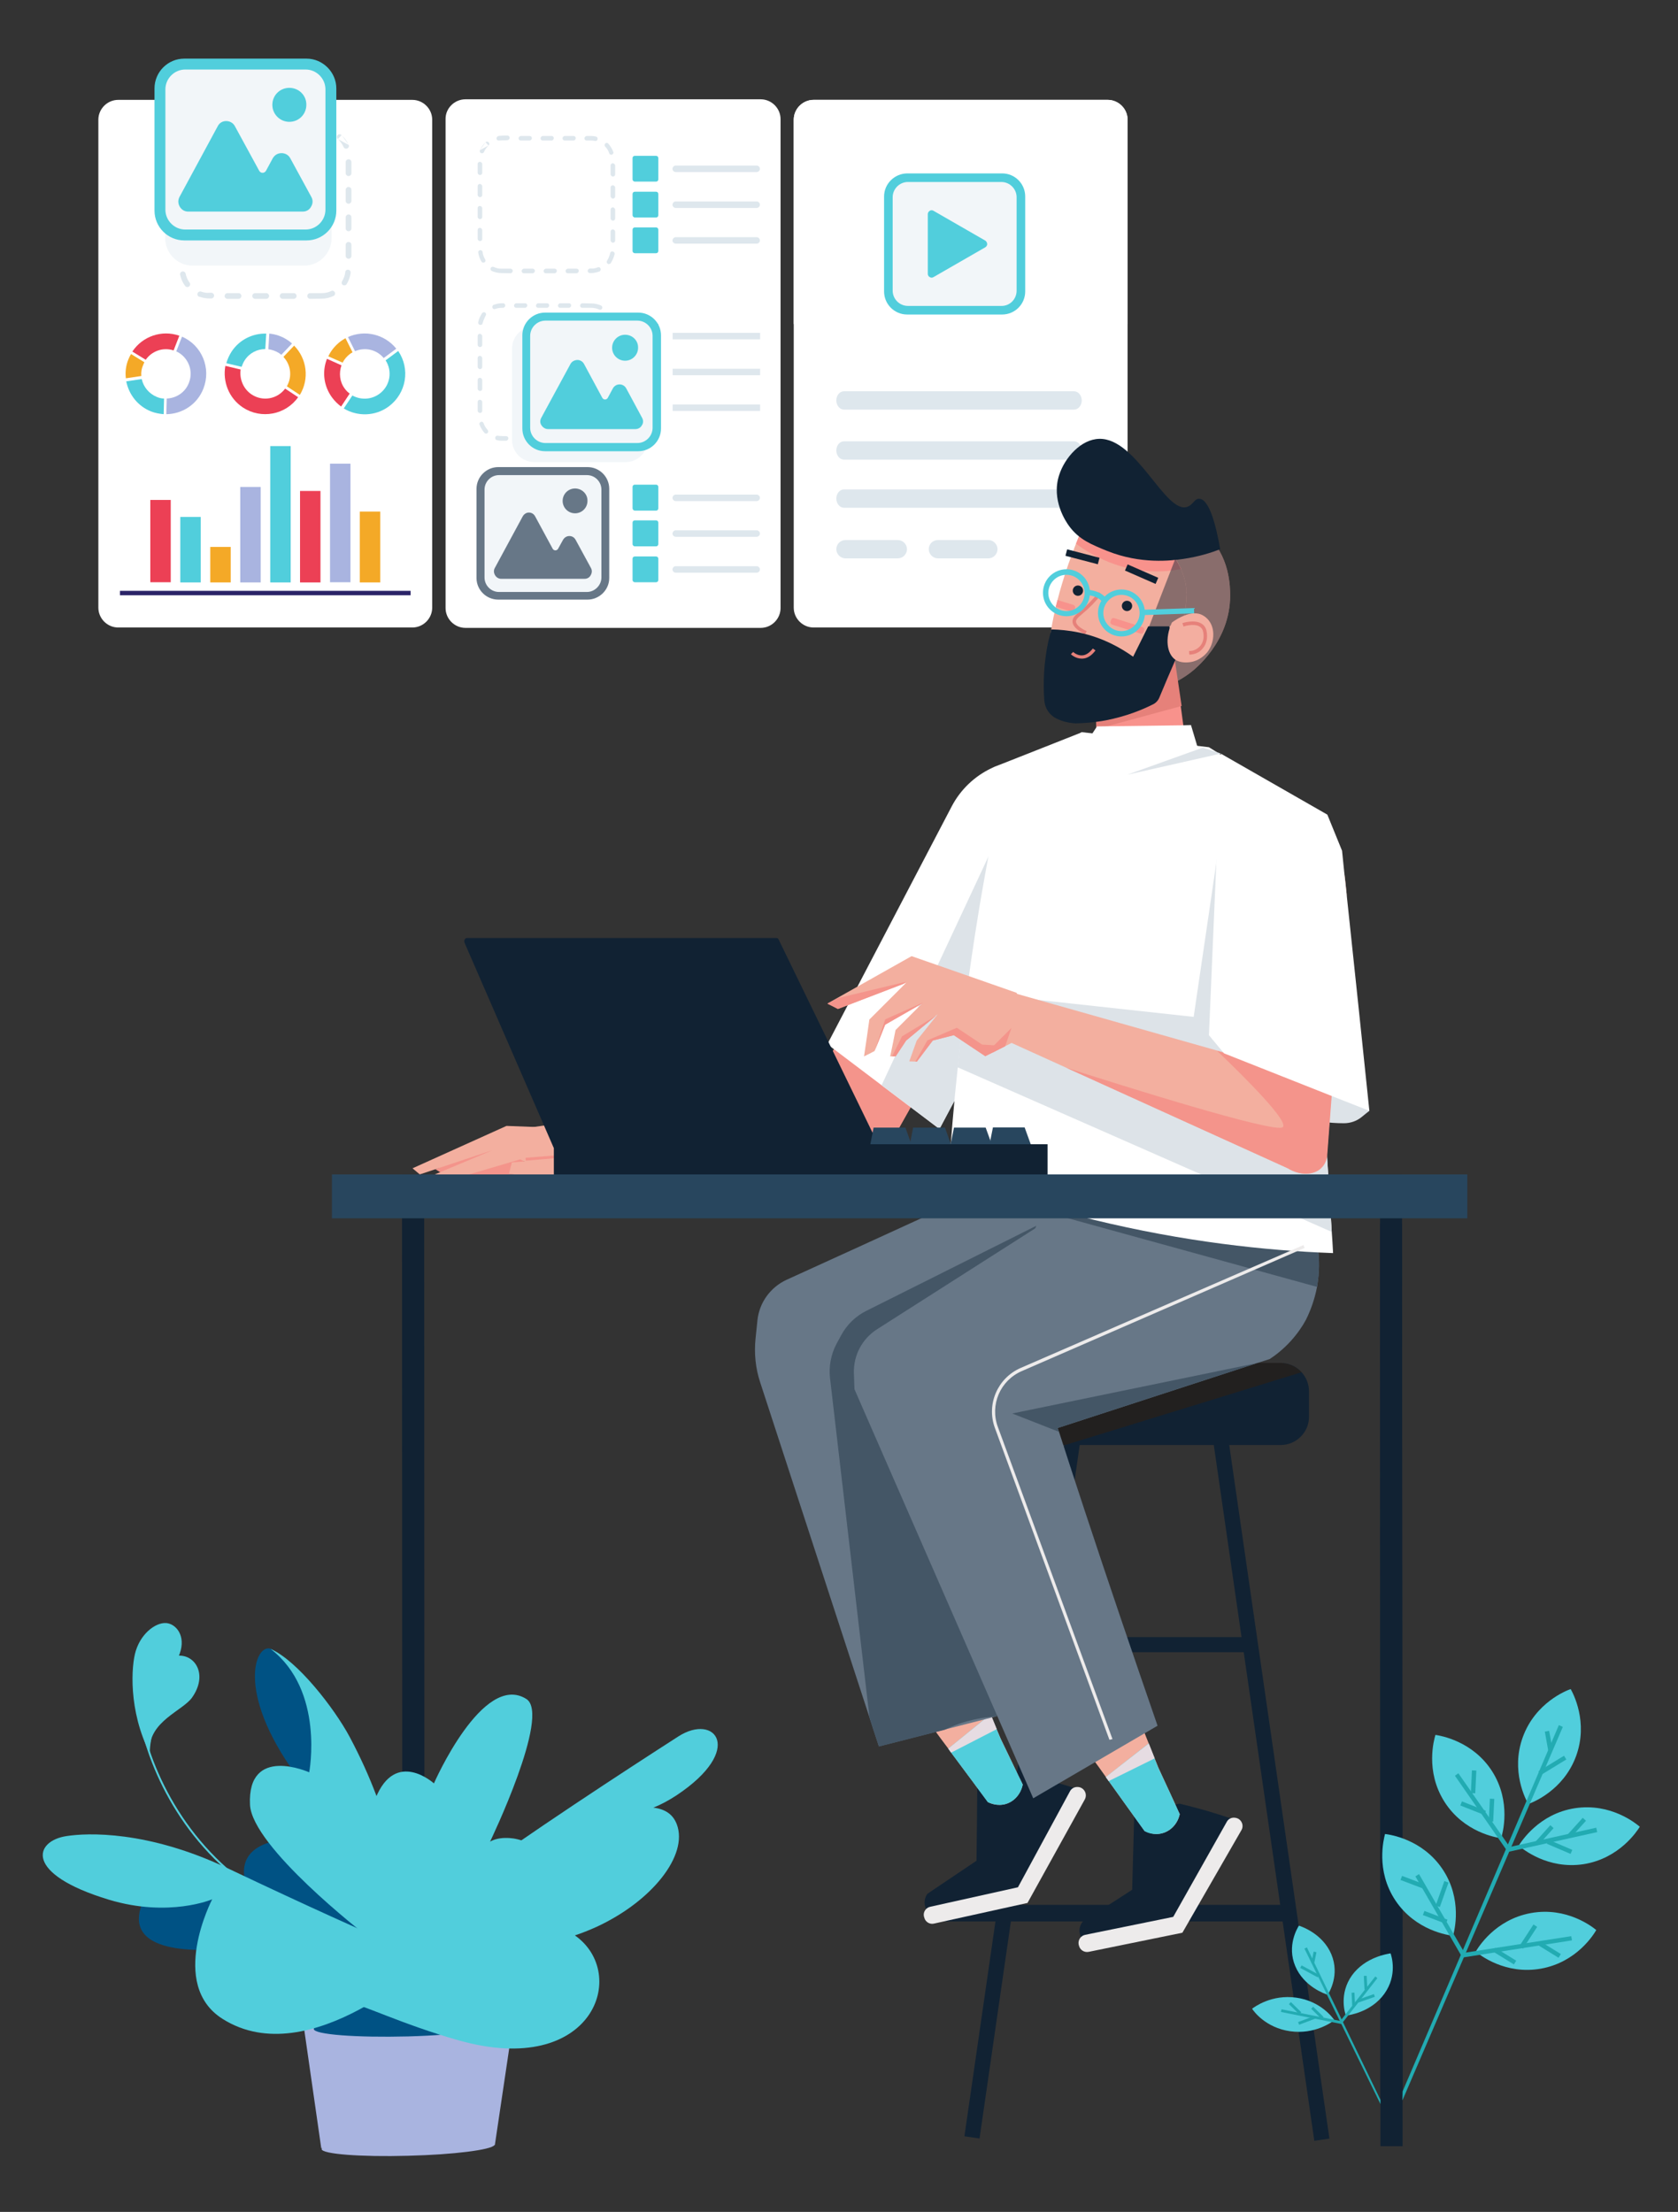 <?xml version="1.0" encoding="utf-8"?>
<!-- Generator: Adobe Illustrator 27.4.0, SVG Export Plug-In . SVG Version: 6.00 Build 0)  -->
<svg version="1.1" id="Layer_1" xmlns="http://www.w3.org/2000/svg" xmlns:xlink="http://www.w3.org/1999/xlink" x="0px" y="0px"
	 viewBox="0 0 878.6 1158.3" style="enable-background:new 0 0 878.6 1158.3;" xml:space="preserve">
<rect x="0" y="0" width="878.6" height="1158.3" fill="#333333" stroke="none"/>
<style type="text/css">
	.st0{fill-rule:evenodd;clip-rule:evenodd;fill:#FFFFFF;}
	.st1{fill:#DEE7ED;}
	.st2{fill-rule:evenodd;clip-rule:evenodd;fill:#677787;}
	.st3{fill-rule:evenodd;clip-rule:evenodd;fill:#F2F6F9;}
	.st4{fill-rule:evenodd;clip-rule:evenodd;fill:#51CEDC;}
	.st5{fill-rule:evenodd;clip-rule:evenodd;fill:#DEE7ED;}
	.st6{fill-rule:evenodd;clip-rule:evenodd;fill:#217DC5;}
	.st7{fill-rule:evenodd;clip-rule:evenodd;fill:#EC4055;}
	.st8{fill-rule:evenodd;clip-rule:evenodd;fill:#F4A927;}
	.st9{fill-rule:evenodd;clip-rule:evenodd;fill:#A9B4E0;}
	.st10{fill-rule:evenodd;clip-rule:evenodd;fill:#2B2468;}
	.st11{fill:#112233;}
	.st12{fill:#22201F;}
	.st13{fill:#EDEBEB;}
	.st14{fill:#F3AF9F;}
	.st15{fill:#51CEDC;}
	.st16{fill:#E6DCE2;}
	.st17{fill:#F5938C;}
	.st18{fill:#677787;}
	.st19{fill:#445666;}
	.st20{fill:#F4948B;}
	.st21{fill:#FFFFFF;}
	.st22{fill:#DDE3E8;}
	.st23{fill:#F8928C;}
	.st24{opacity:0.47;}
	.st25{fill:#E6817A;}
	.st26{opacity:0.22;}
	.st27{fill:#F3AEA0;}
	.st28{fill:#28465E;}
	.st29{fill:#22ABB2;}
	.st30{fill-rule:evenodd;clip-rule:evenodd;fill:#005284;}
	.st31{fill:none;stroke:#51CEDC;stroke-miterlimit:10;}
</style>
<g>
	<g>
		<path class="st0" d="M243.7,52h154.6c5.7,0,10.4,4.7,10.4,10.4v256c0,5.7-4.7,10.4-10.4,10.4H243.7c-5.7,0-10.4-4.7-10.4-10.4
			v-256C233.2,56.7,238,52,243.7,52"/>
		<path class="st1" d="M278.9,140.7c1.1,0,1.5,1.3,0.8,2c-0.2,0.2-0.5,0.4-0.8,0.4h-4.6c-1.1,0-1.5-1.3-0.8-2
			c0.2-0.2,0.5-0.4,0.8-0.4H278.9z M290.4,140.7c1.1,0,1.5,1.3,0.8,2c-0.2,0.2-0.5,0.4-0.8,0.4h-4.6c-1.1,0-1.5-1.3-0.8-2
			c0.2-0.2,0.5-0.4,0.8-0.4H290.4z M301.9,140.7c1.1,0,1.5,1.3,0.8,2c-0.2,0.2-0.5,0.4-0.8,0.4h-4.6c-1.1,0-1.5-1.3-0.8-2
			c0.2-0.2,0.5-0.4,0.8-0.4H301.9z M313,140c1.2-0.5,2.1,1.1,1.1,2c-0.1,0.1-0.2,0.2-0.3,0.2h-0.1c-1.4,0.5-2.8,0.8-4.2,0.8h-0.6
			c-1.1,0-1.6-1.3-0.8-2c0.2-0.2,0.5-0.4,0.8-0.4h0.6C310.7,140.7,311.8,140.5,313,140z M319.5,132.5c0.1-0.4,0.4-0.8,0.8-0.8
			c0.8-0.2,1.7,0.5,1.5,1.4c-0.4,1.7-1.1,3.2-2,4.7c-0.3,0.4-0.8,0.5-1.2,0.5c-0.8-0.2-1.2-1.1-0.7-1.8c0-0.1,0.1-0.1,0.1-0.2
			C318.7,135.1,319.2,133.8,319.5,132.5z M319.7,121.3c0-1.1,1.3-1.5,2-0.8c0.2,0.2,0.4,0.5,0.4,0.8v4.6c0,1.1-1.3,1.6-2,0.8
			c-0.2-0.2-0.4-0.5-0.4-0.8V121.3z M319.7,109.8c0-1.1,1.3-1.6,2-0.8c0.2,0.2,0.4,0.5,0.4,0.8v4.6c0,1.1-1.3,1.5-2,0.8
			c-0.2-0.2-0.4-0.5-0.4-0.8V109.8z M319.7,98.2c0-1.1,1.3-1.5,2-0.8c0.2,0.2,0.4,0.5,0.4,0.8v4.6c0,1.1-1.3,1.6-2,0.8
			c-0.2-0.2-0.4-0.5-0.4-0.8V98.2z M319.7,86.7c0-1.1,1.3-1.6,2-0.8c0.2,0.2,0.4,0.5,0.4,0.8v4.6c0,1.1-1.3,1.5-2,0.8
			c-0.2-0.2-0.4-0.5-0.4-0.8V86.7z M316.9,76.8c-0.9-1,0.2-2.5,1.4-1.8c0.1,0.1,0.2,0.2,0.2,0.2c1.1,1.3,2,2.7,2.6,4.3
			c0.2,0.4,0.1,0.7-0.1,1c-0.5,0.8-1.7,0.7-2-0.2C318.6,79,317.9,77.8,316.9,76.8z M307.2,73.6c-1.1,0-1.6-1.3-0.8-2
			c0.2-0.2,0.5-0.4,0.8-0.4c1.7,0,3.2-0.1,4.8,0.3c0.5,0.1,0.9,0.5,0.9,1.1c0.1,0.8-0.7,1.4-1.4,1.2C310,73.5,308.9,73.6,307.2,73.6
			z M295.7,73.6c-1.1,0-1.5-1.3-0.8-2c0.2-0.2,0.5-0.4,0.8-0.4h4.6c1.1,0,1.5,1.3,0.8,2c-0.2,0.2-0.5,0.4-0.8,0.4H295.7z
			 M284.2,73.6c-1.1,0-1.5-1.3-0.8-2c0.2-0.2,0.5-0.4,0.8-0.4h4.6c1.1,0,1.5,1.3,0.8,2c-0.2,0.2-0.5,0.4-0.8,0.4H284.2z M272.7,73.6
			c-1.1,0-1.5-1.3-0.8-2c0.2-0.2,0.5-0.4,0.8-0.4h4.6c1.1,0,1.6,1.3,0.8,2c-0.2,0.2-0.5,0.4-0.8,0.4H272.7z M261.3,73.6
			c-1.4,0.2-1.9-1.7-0.5-2.3c0.1,0,0.2-0.1,0.2-0.1c1.6-0.2,3.2-0.2,4.7-0.2c1.1,0,1.5,1.3,0.8,2c-0.2,0.2-0.5,0.4-0.8,0.4
			C264.4,73.6,262.7,73.4,261.3,73.6z M253.4,79.6c-0.5,1.1-2.2,0.8-2.2-0.5c0-0.2,0-0.3,0.1-0.5c0.7-1.5,1.7-2.9,2.9-4.1
			c0.8-0.7,2-0.2,2,0.9c0,0.3-0.2,0.6-0.4,0.8l0,0l-1.6-1.7l-2.9,4.1l4.5-2.4C254.8,77.2,253.9,78.4,253.4,79.6z M252.5,90.5
			c0,1.1-1.3,1.5-2,0.8c-0.2-0.2-0.4-0.5-0.4-0.8v-4.6c0-1.1,1.3-1.5,2-0.8c0.2,0.2,0.4,0.5,0.4,0.8V90.5z M252.5,102.1
			c0,1.1-1.3,1.5-2,0.8c-0.2-0.2-0.4-0.5-0.4-0.8v-4.6c0-1.1,1.3-1.5,2-0.8c0.2,0.2,0.4,0.5,0.4,0.8V102.1z M252.5,113.6
			c0,1.1-1.3,1.5-2,0.8c-0.2-0.2-0.4-0.5-0.4-0.8V109c0-1.1,1.3-1.5,2-0.8c0.2,0.2,0.4,0.5,0.4,0.8V113.6z M252.5,125.1
			c0,1.1-1.3,1.5-2,0.8c-0.2-0.2-0.4-0.5-0.4-0.8v-4.6c0-1.1,1.3-1.6,2-0.8c0.2,0.2,0.4,0.5,0.4,0.8V125.1z M254,135.8
			c0.2,0.3,0.2,0.6,0.2,0.9c-0.3,1-1.6,1.1-2.1,0.3c-0.9-1.4-1.4-3.1-1.7-4.7c-0.2-1.2,1.4-1.8,2.1-0.8c0.1,0.2,0.2,0.3,0.2,0.5
			C252.8,133.3,253.3,134.6,254,135.8z M262.7,143L262.7,143h-0.2c-1.7,0-3.4-0.4-5-1.1c-1.1-0.5-0.8-2.2,0.5-2.2
			c0.2,0,0.3,0,0.5,0.1c1.3,0.6,2.6,0.9,4,0.9h0.1h4.7c1.1,0,1.5,1.3,0.8,2c-0.2,0.2-0.5,0.4-0.8,0.4L262.7,143L262.7,143z"/>
		<path class="st1" d="M293.3,161.2c-1.1,0-1.5-1.3-0.8-2c0.2-0.2,0.5-0.4,0.8-0.4h4.6c1.1,0,1.5,1.3,0.8,2
			c-0.2,0.2-0.5,0.4-0.8,0.4H293.3z M281.8,161.2c-1.1,0-1.5-1.3-0.8-2c0.2-0.2,0.5-0.4,0.8-0.4h4.6c1.1,0,1.5,1.3,0.8,2
			c-0.2,0.2-0.5,0.4-0.8,0.4H281.8z M270.3,161.2c-1.1,0-1.5-1.3-0.8-2c0.2-0.2,0.5-0.4,0.8-0.4h4.6c1.1,0,1.6,1.3,0.8,2
			c-0.2,0.2-0.5,0.4-0.8,0.4H270.3z M259.3,161.8c-1.2,0.5-2.1-1.1-1.1-2c0.1-0.1,0.2-0.2,0.3-0.2h0.1c1.4-0.5,2.8-0.8,4.2-0.8h0.6
			c1.1,0,1.5,1.3,0.8,2c-0.2,0.2-0.5,0.4-0.8,0.4h-0.6C261.5,161.2,260.4,161.4,259.3,161.8z M252.7,169.3c-0.1,0.4-0.4,0.8-0.8,0.8
			c-0.8,0.3-1.7-0.5-1.5-1.4c0.3-1.7,1.1-3.2,2-4.7c0.3-0.4,0.8-0.5,1.2-0.5c0.8,0.2,1.2,1.1,0.7,1.8l-0.1,0.1
			C253.6,166.8,253,168,252.7,169.3z M252.5,180.6c0,1.1-1.3,1.5-2,0.8c-0.2-0.2-0.4-0.5-0.4-0.8V176c0-1.1,1.3-1.6,2-0.8
			c0.2,0.2,0.4,0.5,0.4,0.8V180.6z M252.5,192.1c0,1.1-1.3,1.6-2,0.8c-0.2-0.2-0.4-0.5-0.4-0.8v-4.6c0-1.1,1.3-1.5,2-0.8
			c0.2,0.2,0.4,0.5,0.4,0.8V192.1z M252.5,203.6c0,1.1-1.3,1.5-2,0.8c-0.2-0.2-0.4-0.5-0.4-0.8V199c0-1.1,1.3-1.5,2-0.8
			c0.2,0.2,0.4,0.5,0.4,0.8V203.6z M252.5,215.1c0,1.1-1.3,1.5-2,0.8c-0.2-0.2-0.4-0.5-0.4-0.8v-4.6c0-1.1,1.3-1.5,2-0.8
			c0.2,0.2,0.4,0.5,0.4,0.8V215.1z M255.3,225.1c0.9,1-0.2,2.5-1.4,1.8c-0.1-0.1-0.2-0.2-0.2-0.2c-1.1-1.2-2-2.7-2.6-4.3
			c-0.2-0.4-0.1-0.7,0.1-1c0.5-0.8,1.7-0.7,2,0.2C253.6,222.9,254.4,224.1,255.3,225.1z M265,228.4c1.1,0,1.6,1.3,0.8,2
			c-0.2,0.2-0.5,0.4-0.8,0.4c-1.7,0-3.2,0.1-4.8-0.3c-0.5-0.1-0.9-0.5-0.9-1.1c-0.1-0.8,0.7-1.4,1.4-1.2
			C262,228.4,263.7,228.4,265,228.4z M276.5,228.4c1.1,0,1.5,1.3,0.8,2c-0.2,0.2-0.5,0.4-0.8,0.4h-4.7c-1.1,0-1.5-1.3-0.8-2
			c0.2-0.2,0.5-0.4,0.8-0.4H276.5z M288,228.4c1.1,0,1.5,1.3,0.8,2c-0.2,0.2-0.5,0.4-0.8,0.4h-4.6c-1.1,0-1.5-1.3-0.8-2
			c0.2-0.2,0.5-0.4,0.8-0.4H288z M299.6,228.4c1.1,0,1.5,1.3,0.8,2c-0.2,0.2-0.5,0.4-0.8,0.4H295c-1.1,0-1.5-1.3-0.8-2
			c0.2-0.2,0.5-0.4,0.8-0.4H299.6z M310.9,228.2c1.4-0.2,1.9,1.7,0.5,2.3c-0.1,0-0.2,0.1-0.2,0.1c-1.6,0.2-3.2,0.2-4.7,0.2
			c-1.1,0-1.5-1.3-0.8-2c0.2-0.2,0.5-0.4,0.8-0.4C307.8,228.4,309.5,228.4,310.9,228.2z M318.8,222.2c0.5-1.1,2.3-0.8,2.2,0.5
			c0,0.2-0.1,0.3-0.1,0.4c-0.7,1.5-1.7,2.9-2.9,4.1c-0.2,0.2-0.6,0.4-0.9,0.3c-1-0.2-1.4-1.4-0.6-2l0,0l1.6,1.7l2.9-4.1l-4.5,2.4
			C317.4,224.7,318.3,223.5,318.8,222.2z M319.7,211.3c0-1.1,1.3-1.5,2-0.8c0.2,0.2,0.4,0.5,0.4,0.8v4.6c0,1.1-1.3,1.6-2,0.8
			c-0.2-0.2-0.4-0.5-0.4-0.8V211.3z M319.7,199.8c0-1.1,1.3-1.5,2-0.8c0.2,0.2,0.4,0.5,0.4,0.8v4.6c0,1.1-1.3,1.5-2,0.8
			c-0.2-0.2-0.4-0.5-0.4-0.8V199.8z M319.7,188.3c0-1.1,1.3-1.5,2-0.8c0.2,0.2,0.4,0.5,0.4,0.8v4.6c0,1.1-1.3,1.5-2,0.8
			c-0.2-0.2-0.4-0.5-0.4-0.8V188.3z M319.7,176.7c0-1.1,1.3-1.5,2-0.8c0.2,0.2,0.4,0.5,0.4,0.8v4.6c0,1.1-1.3,1.5-2,0.8
			c-0.2-0.2-0.4-0.5-0.4-0.8V176.7z M318.2,166.2c-0.5-0.9,0.3-2,1.3-1.7c0.3,0.1,0.5,0.2,0.8,0.5c0.9,1.4,1.4,3.1,1.7,4.7
			c0.1,0.4-0.1,0.8-0.5,1.1c-0.7,0.6-1.7,0.2-1.9-0.8C319.4,168.6,318.9,167.4,318.2,166.2z M309.5,158.9L309.5,158.9h0.2
			c1.7,0,3.4,0.4,5,1.1c1.1,0.5,0.8,2.2-0.5,2.2c-0.2,0-0.3,0-0.5-0.1c-1.3-0.6-2.6-0.9-4-0.9h-0.1h-4.7c-1.1,0-1.5-1.3-0.8-2
			c0.2-0.2,0.5-0.4,0.8-0.4L309.5,158.9L309.5,158.9z"/>
		<path class="st2" d="M307.6,244.6h-46.7c-6.2,0-11.4,5.1-11.4,11.4v46.7c0,6.2,5.1,11.3,11.4,11.3h46.7c6.2,0,11.4-5.1,11.4-11.3
			V256C319,249.7,313.9,244.6,307.6,244.6"/>
		<path class="st3" d="M314.9,302.4v-46c0-4.2-3.4-7.6-7.6-7.6h-46c-4.2,0-7.6,3.4-7.6,7.6v46c0,4.2,3.4,7.6,7.6,7.6h46
			C311.4,310,314.9,306.5,314.9,302.4"/>
		<path class="st2" d="M273.7,270.4l-14.6,27c-0.7,1.2-0.6,2.6,0.1,3.8c0.7,1.2,1.9,1.9,3.2,1.9c14.6,0,29.2,0,43.7,0
			c1.4,0,2.6-0.7,3.2-1.9c0.7-1.2,0.8-2.6,0.1-3.8l-8-14.7c-0.7-1.3-1.9-2-3.3-2s-2.6,0.8-3.3,2l-2.6,4.7c-0.3,0.5-0.8,0.8-1.4,0.8
			s-1.1-0.3-1.4-0.8l-9.2-17c-0.7-1.3-1.9-2-3.3-2C275.6,268.4,274.4,269.2,273.7,270.4"/>
		<path class="st2" d="M301.1,255.8c-3.6,0-6.5,2.9-6.5,6.5s2.9,6.5,6.5,6.5s6.5-2.9,6.5-6.5C307.7,258.7,304.7,255.8,301.1,255.8"
			/>
		<path class="st4" d="M331.2,266.2V255c0-0.7,0.5-1.2,1.2-1.2h11.1c0.7,0,1.2,0.5,1.2,1.2v11.2c0,0.7-0.5,1.2-1.2,1.2h-11.1
			C331.8,267.4,331.2,266.8,331.2,266.2"/>
		<path class="st5" d="M353.8,259h42.4c0.9,0,1.7,0.8,1.7,1.7l0,0c0,0.9-0.8,1.7-1.7,1.7h-42.4c-0.9,0-1.7-0.8-1.7-1.7l0,0
			C352.2,259.7,352.9,259,353.8,259z"/>
		<path class="st4" d="M331.2,284.9v-11.2c0-0.7,0.5-1.2,1.2-1.2h11.1c0.7,0,1.2,0.5,1.2,1.2v11.2c0,0.7-0.5,1.2-1.2,1.2h-11.1
			C331.8,286.1,331.2,285.6,331.2,284.9"/>
		<path class="st5" d="M353.8,277.7h42.4c0.9,0,1.7,0.8,1.7,1.7l0,0c0,0.9-0.8,1.7-1.7,1.7h-42.4c-0.9,0-1.7-0.8-1.7-1.7l0,0
			C352.2,278.5,352.9,277.7,353.8,277.7z"/>
		<path class="st4" d="M331.2,303.7v-11.1c0-0.7,0.5-1.2,1.2-1.2h11.1c0.7,0,1.2,0.5,1.2,1.2v11.1c0,0.7-0.5,1.2-1.2,1.2h-11.1
			C331.8,304.9,331.2,304.4,331.2,303.7"/>
		<path class="st5" d="M353.8,296.5h42.4c0.9,0,1.7,0.8,1.7,1.7l0,0c0,0.9-0.8,1.7-1.7,1.7h-42.4c-0.9,0-1.7-0.8-1.7-1.7l0,0
			C352.2,297.2,352.9,296.5,353.8,296.5z"/>
		<path class="st6" d="M331.2,181.5v-11.1c0-0.7,0.5-1.2,1.2-1.2h11.1c0.7,0,1.2,0.5,1.2,1.2v11.1c0,0.7-0.5,1.2-1.2,1.2h-11.1
			C331.8,182.8,331.2,182.2,331.2,181.5"/>
		<rect x="352.2" y="174.3" class="st5" width="45.8" height="3.4"/>
		<path class="st6" d="M331.2,200.4v-11.1c0-0.7,0.5-1.2,1.2-1.2h11.1c0.7,0,1.2,0.5,1.2,1.2v11.1c0,0.7-0.5,1.2-1.2,1.2h-11.1
			C331.8,201.6,331.2,201,331.2,200.4"/>
		<rect x="352.2" y="193.1" class="st5" width="45.8" height="3.4"/>
		<path class="st6" d="M331.2,219.1V208c0-0.7,0.5-1.2,1.2-1.2h11.1c0.7,0,1.2,0.5,1.2,1.2v11.1c0,0.7-0.5,1.2-1.2,1.2h-11.1
			C331.8,220.3,331.2,219.7,331.2,219.1"/>
		<rect x="352.2" y="211.8" class="st5" width="45.8" height="3.4"/>
		<path class="st4" d="M331.2,93.9V82.8c0-0.7,0.5-1.2,1.2-1.2h11.1c0.7,0,1.2,0.5,1.2,1.2v11.1c0,0.7-0.5,1.2-1.2,1.2h-11.1
			C331.8,95.1,331.2,94.6,331.2,93.9"/>
		<path class="st5" d="M353.8,86.7h42.4c0.9,0,1.7,0.8,1.7,1.7l0,0c0,0.9-0.8,1.7-1.7,1.7h-42.4c-0.9,0-1.7-0.8-1.7-1.7l0,0
			C352.2,87.4,352.9,86.7,353.8,86.7z"/>
		<path class="st4" d="M331.2,112.7v-11.1c0-0.7,0.5-1.2,1.2-1.2h11.1c0.7,0,1.2,0.5,1.2,1.2v11.1c0,0.7-0.5,1.2-1.2,1.2h-11.1
			C331.8,113.9,331.2,113.3,331.2,112.7"/>
		<path class="st5" d="M353.8,105.5h42.4c0.9,0,1.7,0.8,1.7,1.7l0,0c0,0.9-0.8,1.7-1.7,1.7h-42.4c-0.9,0-1.7-0.8-1.7-1.7l0,0
			C352.2,106.2,352.9,105.5,353.8,105.5z"/>
		<path class="st4" d="M331.2,131.4v-11.1c0-0.7,0.5-1.2,1.2-1.2h11.1c0.7,0,1.2,0.5,1.2,1.2v11.1c0,0.7-0.5,1.2-1.2,1.2h-11.1
			C331.8,132.6,331.2,132.1,331.2,131.4"/>
		<path class="st5" d="M353.8,124.2h42.4c0.9,0,1.7,0.8,1.7,1.7l0,0c0,0.9-0.8,1.7-1.7,1.7h-42.4c-0.9,0-1.7-0.8-1.7-1.7l0,0
			C352.2,125,352.9,124.2,353.8,124.2z"/>
		<path class="st0" d="M61.9,52.3h154c5.7,0,10.4,4.7,10.4,10.4v255.5c0,5.7-4.7,10.4-10.4,10.4h-154c-5.7,0-10.4-4.7-10.4-10.4
			V62.7C51.5,57,56.2,52.3,61.9,52.3"/>
		<path class="st0" d="M426,52.3h154c5.7,0,10.4,4.7,10.4,10.4v255.5c0,5.7-4.7,10.4-10.4,10.4H426c-5.7,0-10.4-4.7-10.4-10.4V62.7
			C415.6,57,420.3,52.3,426,52.3"/>
		<path class="st1" d="M148,153.5c-1.3,0-2,1.6-1.1,2.5c0.3,0.3,0.6,0.5,1.1,0.5h5.8c1.3,0,2-1.6,1.1-2.5c-0.3-0.3-0.6-0.5-1.1-0.5
			H148z M133.6,153.5c-1.3,0-2,1.6-1.1,2.5c0.3,0.3,0.6,0.5,1.1,0.5h5.8c1.3,0,2-1.6,1.1-2.5c-0.3-0.3-0.6-0.5-1.1-0.5H133.6z
			 M119.1,153.5c-1.3,0-2,1.6-1.1,2.5c0.3,0.3,0.6,0.5,1.1,0.5h5.8c1.3,0,2-1.6,1.1-2.5c-0.3-0.3-0.6-0.5-1.1-0.5H119.1z
			 M105.3,152.7c-1.5-0.5-2.7,1.4-1.4,2.5c0.2,0.1,0.2,0.2,0.5,0.2h0.1c1.7,0.6,3.5,0.9,5.3,0.9h0.8c1.3,0,2-1.6,1.1-2.5
			c-0.3-0.3-0.6-0.5-1.1-0.5h-0.8C108.2,153.5,106.7,153.2,105.3,152.7z M97.2,143.3c-0.1-0.5-0.5-0.9-1-1.1
			c-1.1-0.3-2.1,0.6-1.9,1.7c0.5,2.1,1.3,4.1,2.6,5.8c0.4,0.5,0.9,0.7,1.5,0.6c1-0.2,1.5-1.4,0.9-2.3c-0.1-0.1-0.1-0.2-0.2-0.2
			C98.2,146.5,97.5,144.9,97.2,143.3z M96.9,129.2c0-1.3-1.6-2-2.5-1.1c-0.3,0.3-0.5,0.6-0.5,1.1v5.8c0,1.3,1.6,2,2.5,1.1
			c0.3-0.3,0.5-0.6,0.5-1.1V129.2z M96.9,114.8c0-1.3-1.6-2-2.5-1.1c-0.3,0.3-0.5,0.6-0.5,1.1v5.8c0,1.3,1.6,2,2.5,1.1
			c0.3-0.3,0.5-0.6,0.5-1.1V114.8z M96.9,100.4c0-1.3-1.6-2-2.5-1.1c-0.3,0.3-0.5,0.6-0.5,1.1v5.8c0,1.3,1.6,2,2.5,1.1
			c0.3-0.3,0.5-0.6,0.5-1.1V100.4z M96.9,85.9c0-1.3-1.6-2-2.5-1.1c-0.3,0.3-0.5,0.6-0.5,1.1v5.8c0,1.3,1.6,2,2.5,1.1
			c0.3-0.3,0.5-0.6,0.5-1.1V85.9z M100.4,73.5c1.1-1.2-0.3-3.1-1.8-2.3c-0.2,0.1-0.2,0.2-0.3,0.2c-1.4,1.6-2.6,3.4-3.3,5.4
			c-0.2,0.5-0.1,0.9,0.2,1.3c0.7,1,2.2,0.8,2.6-0.3C98.3,76.2,99.2,74.8,100.4,73.5z M112.5,69.4c1.3,0,2-1.6,1.1-2.5
			c-0.3-0.3-0.6-0.5-1.1-0.5c-2.1,0-4.1-0.1-6.1,0.4c-0.6,0.2-1.1,0.7-1.1,1.3c-0.1,1,0.8,1.7,1.7,1.5
			C109.1,69.3,110.3,69.4,112.5,69.4z M126.9,69.4c1.3,0,2-1.6,1.1-2.5c-0.3-0.3-0.6-0.5-1.1-0.5h-5.8c-1.3,0-2,1.6-1.1,2.5
			c0.3,0.3,0.6,0.5,1.1,0.5H126.9z M141.3,69.4c1.3,0,2-1.6,1.1-2.5c-0.3-0.3-0.6-0.5-1.1-0.5h-5.8c-1.3,0-2,1.6-1.1,2.5
			c0.3,0.3,0.6,0.5,1.1,0.5H141.3z M155.8,69.4c1.3,0,2-1.6,1.1-2.5c-0.3-0.3-0.6-0.5-1.1-0.5H150c-1.3,0-2,1.6-1.1,2.5
			c0.3,0.3,0.6,0.5,1.1,0.5H155.8z M170,69.5c1.7,0.2,2.3-2.2,0.7-2.8c-0.1,0-0.2-0.1-0.3-0.1c-2-0.3-4.1-0.2-6-0.2
			c-1.3,0-2,1.6-1.1,2.5c0.3,0.3,0.6,0.5,1.1,0.5C166.2,69.4,168.2,69.3,170,69.5z M179.9,77c0.6,1.4,2.7,1,2.8-0.5
			c0-0.2,0-0.4-0.2-0.6c-0.8-2-2.1-3.7-3.7-5.2c-1-0.9-2.5-0.2-2.4,1.1c0,0.4,0.2,0.8,0.5,1l0,0l2-2.1l3.7,5.2l-5.6-3
			C178.2,74,179.2,75.4,179.9,77z M181,90.7c0,1.3,1.6,2,2.5,1.1c0.3-0.3,0.5-0.6,0.5-1.1v-5.8c0-1.3-1.6-2-2.5-1.1
			c-0.3,0.3-0.5,0.6-0.5,1.1V90.7z M181,105.2c0,1.3,1.6,2,2.5,1.1c0.3-0.3,0.5-0.6,0.5-1.1v-5.8c0-1.3-1.6-2-2.5-1.1
			c-0.3,0.3-0.5,0.6-0.5,1.1V105.2z M181,119.6c0,1.3,1.6,2,2.5,1.1c0.3-0.3,0.5-0.6,0.5-1.1v-5.8c0-1.3-1.6-2-2.5-1.1
			c-0.3,0.3-0.5,0.6-0.5,1.1V119.6z M181,134c0,1.3,1.6,2,2.5,1.1c0.3-0.3,0.5-0.6,0.5-1.1v-5.8c0-1.3-1.6-2-2.5-1.1
			c-0.3,0.3-0.5,0.6-0.5,1.1V134z M179.1,147.3c-0.2,0.3-0.2,0.8-0.2,1.1c0.3,1.2,2,1.4,2.6,0.4c1.1-1.8,1.8-3.8,2.1-5.9
			c0.2-1.5-1.7-2.3-2.6-1.1c-0.2,0.2-0.2,0.4-0.2,0.7C180.6,144.2,180,145.8,179.1,147.3z M168.2,156.4L168.2,156.4h0.2
			c2.1,0,4.3-0.5,6.2-1.4c1.4-0.6,1-2.7-0.6-2.8c-0.2,0-0.4,0.1-0.6,0.2c-1.6,0.8-3.2,1.1-5,1.1h-0.1h-5.9c-1.3,0-2,1.6-1.1,2.5
			c0.3,0.3,0.6,0.5,1.1,0.5L168.2,156.4L168.2,156.4z"/>
		<path class="st3" d="M159.3,52h-58.5c-7.8,0-14.3,6.4-14.3,14.3v58.5c0,7.8,6.4,14.3,14.3,14.3h58.5c7.8,0,14.3-6.4,14.3-14.3
			V66.3C173.4,58.4,167.1,52,159.3,52"/>
		<path class="st3" d="M327.6,170.9h-47.9c-6.4,0-11.6,5.3-11.6,11.6v47.9c0,6.4,5.3,11.6,11.6,11.6h47.9c6.4,0,11.6-5.3,11.6-11.6
			v-47.9C339.2,176.1,333.9,170.9,327.6,170.9"/>
		<path class="st4" d="M160.5,30.7h-64c-8.6,0-15.6,7-15.6,15.6v64c0,8.6,7,15.6,15.6,15.6h64c8.6,0,15.6-7,15.6-15.6v-64
			C176.1,37.8,169,30.7,160.5,30.7"/>
		<path class="st3" d="M170.4,109.8v-63c0-5.7-4.7-10.4-10.4-10.4H97c-5.7,0-10.4,4.7-10.4,10.4v63c0,5.7,4.7,10.4,10.4,10.4h63
			C165.7,120.2,170.4,115.5,170.4,109.8"/>
		<path class="st4" d="M114,66.1l-20,37c-0.9,1.7-0.8,3.5,0.1,5.1c1,1.7,2.6,2.6,4.4,2.6c20,0,40,0,60,0c1.9,0,3.5-0.9,4.4-2.6
			c1-1.7,1-3.5,0.1-5.1l-11-20.2c-0.9-1.7-2.6-2.7-4.6-2.7s-3.6,1-4.6,2.7l-3.5,6.5c-0.4,0.7-1.1,1.1-1.8,1.1
			c-0.8,0-1.4-0.4-1.8-1.1L123,66.1c-0.9-1.7-2.6-2.7-4.6-2.7C116.6,63.4,114.9,64.3,114,66.1"/>
		<path class="st4" d="M151.5,46c-5,0-8.9,4-8.9,8.9s4,8.9,8.9,8.9c5,0,8.9-4,8.9-8.9C160.5,50,156.5,46,151.5,46"/>
		<path class="st4" d="M334.2,163.7h-48.8c-6.5,0-11.9,5.3-11.9,11.9v48.8c0,6.5,5.3,11.9,11.9,11.9h48.8c6.5,0,11.9-5.3,11.9-11.9
			v-48.8C346.1,169,340.7,163.7,334.2,163.7"/>
		<path class="st3" d="M341.7,224v-48.1c0-4.4-3.6-8-8-8h-48.1c-4.4,0-8,3.6-8,8V224c0,4.4,3.6,8,8,8h48.1
			C338.1,232,341.7,228.4,341.7,224"/>
		<path class="st4" d="M298.7,190.6l-15.3,28.2c-0.7,1.3-0.7,2.7,0.1,3.9c0.8,1.2,2,2,3.4,2c15.2,0,30.5,0,45.8,0
			c1.4,0,2.7-0.7,3.4-2c0.8-1.2,0.8-2.6,0.1-3.9l-8.3-15.4c-0.7-1.3-2-2.1-3.5-2.1s-2.8,0.8-3.5,2.1l-2.7,5
			c-0.3,0.5-0.8,0.8-1.4,0.8s-1.1-0.3-1.4-0.8l-9.6-17.8c-0.7-1.3-2-2.1-3.5-2.1C300.7,188.6,299.4,189.3,298.7,190.6"/>
		<path class="st4" d="M327.3,175.3c-3.8,0-6.8,3.1-6.8,6.8c0,3.8,3.1,6.8,6.8,6.8c3.8,0,6.8-3.1,6.8-6.8
			C334.2,178.4,331.2,175.3,327.3,175.3"/>
		<rect x="78.7" y="261.8" class="st7" width="10.7" height="43.1"/>
		<rect x="94.4" y="270.7" class="st4" width="10.7" height="34.3"/>
		<rect x="110.1" y="286.4" class="st8" width="10.7" height="18.6"/>
		<rect x="125.8" y="255" class="st9" width="10.7" height="50"/>
		<rect x="141.5" y="233.6" class="st4" width="10.7" height="71.4"/>
		<rect x="157.1" y="257.1" class="st7" width="10.7" height="47.9"/>
		<rect x="172.8" y="242.8" class="st9" width="10.7" height="62.1"/>
		<rect x="188.4" y="267.9" class="st8" width="10.7" height="37.1"/>
		<rect x="62.8" y="309.4" class="st10" width="152.2" height="2.3"/>
		<path class="st8" d="M148.4,186.9l5.6-5.9c6.7,6.8,8.1,17.4,3,25.8l-6.8-4.5C153.1,197.2,152.3,191,148.4,186.9"/>
		<path class="st7" d="M131.8,206.6c5.8,3.8,13.4,2.4,17.5-3.1l6.8,4.5c-6.5,9.2-19.3,11.7-28.9,5.4c-7.4-4.9-10.7-13.6-9.2-21.8
			l8,1.9C125.3,198.5,127.4,203.7,131.8,206.6"/>
		<path class="st4" d="M138.9,182.8c-4.2,0-8.3,2-10.8,5.9c-0.7,1.1-1.2,2.3-1.6,3.4l-8-1.9c0.6-2.1,1.5-4.1,2.7-6
			c4.1-6.3,11.1-9.7,18.2-9.5L138.9,182.8z"/>
		<path class="st9" d="M140.5,182.9l0.5-8.2c3.3,0.3,6.6,1.4,9.6,3.4c0.8,0.5,1.6,1.1,2.3,1.8l-5.6,5.9c-0.4-0.3-0.8-0.6-1.2-0.9
			C144.3,183.8,142.4,183.1,140.5,182.9"/>
		<path class="st7" d="M76.3,188.4l-7-4.3c5.3-8,15.4-11.5,24.6-8.3l-3,7.7C85.4,181.7,79.5,183.8,76.3,188.4"/>
		<path class="st9" d="M98.9,200.5c2.6-6.5-0.5-13.7-6.6-16.5l3-7.7c10.4,4.5,15.4,16.5,11.2,27.2c-3.2,8.3-11.1,13.3-19.4,13.4
			l0.2-8.2C92.3,208.5,97,205.5,98.9,200.5"/>
		<path class="st4" d="M74.2,198.5c0.9,4.1,3.8,7.7,8,9.4c1.2,0.5,2.4,0.8,3.7,0.8l-0.2,8.2c-2.2-0.2-4.4-0.6-6.5-1.4
			c-7.1-2.8-11.7-8.9-13.1-15.8L74.2,198.5z"/>
		<path class="st8" d="M74,196.9l-8.1,1.2c-0.4-3.3,0-6.8,1.4-10.1c0.4-0.9,0.8-1.8,1.3-2.6l7,4.3c-0.2,0.5-0.5,0.9-0.6,1.4
			C74.1,193,73.8,195,74,196.9"/>
		<path class="st9" d="M185.9,183.9l-3.7-7.4c8.7-3.9,19.1-1.6,25.3,6.1l-6.6,4.9C197.2,183,191.1,181.7,185.9,183.9"/>
		<path class="st4" d="M198.7,206.2c5.6-4.1,6.9-11.8,3.2-17.5l6.6-4.9c6.4,9.4,4.3,22.1-4.9,29c-7.1,5.3-16.5,5.4-23.6,1.1l4.5-6.8
			C188.8,209.5,194.4,209.4,198.7,206.2"/>
		<path class="st7" d="M178.8,191.3c-1.4,4-1,8.6,1.7,12.2c0.8,1.1,1.7,2,2.6,2.6l-4.5,6.8c-1.7-1.3-3.3-2.8-4.7-4.7
			c-4.5-6.1-5.3-13.7-2.7-20.3L178.8,191.3z"/>
		<path class="st8" d="M179.4,189.9l-7.5-3.3c1.4-3,3.6-5.7,6.5-7.9c0.8-0.6,1.7-1.1,2.5-1.6l3.7,7.4c-0.5,0.2-0.8,0.5-1.3,0.8
			C181.6,186.6,180.3,188.1,179.4,189.9"/>
		<path class="st0" d="M426,52.3h154c5.7,0,10.4,4.7,10.4,10.4v107H415.6v-107C415.6,57,420.3,52.3,426,52.3"/>
	</g>
	<path class="st5" d="M441.9,256.3h120.5c2.2,0,4,2.2,4,4.8l0,0c0,2.6-1.8,4.8-4,4.8H441.9c-2.2,0-4-2.2-4-4.8l0,0
		C437.9,258.4,439.7,256.3,441.9,256.3z"/>
	<path class="st5" d="M442.7,282.8h27.4c2.6,0,4.8,2.2,4.8,4.8l0,0c0,2.6-2.2,4.8-4.8,4.8h-27.4c-2.6,0-4.8-2.2-4.8-4.8l0,0
		C437.9,284.9,440.1,282.8,442.7,282.8z"/>
	<path class="st5" d="M491.1,282.8h26.4c2.6,0,4.8,2.2,4.8,4.8l0,0c0,2.6-2.2,4.8-4.8,4.8h-26.4c-2.6,0-4.8-2.2-4.8-4.8l0,0
		C486.3,284.9,488.4,282.8,491.1,282.8z"/>
	<path class="st5" d="M441.9,231.1h120.5c2.2,0,4,2.2,4,4.8l0,0c0,2.6-1.8,4.8-4,4.8H441.9c-2.2,0-4-2.2-4-4.8l0,0
		C437.9,233.2,439.7,231.1,441.9,231.1z"/>
	<path class="st5" d="M441.9,204.9h120.5c2.2,0,4,2.2,4,4.8l0,0c0,2.6-1.8,4.8-4,4.8H441.9c-2.2,0-4-2.2-4-4.8l0,0
		C437.9,207,439.7,204.9,441.9,204.9z"/>
	<path class="st4" d="M462.9,102.9v49.7c0,6.7,5.4,12.1,12.1,12.1h49.7c6.7,0,12.1-5.4,12.1-12.1v-49.7c0-6.7-5.4-12.1-12.1-12.1
		H475C468.3,90.9,462.9,96.3,462.9,102.9"/>
	<path class="st3" d="M532.3,152.2v-48.9c0-4.4-3.6-8-8-8h-48.9c-4.4,0-8,3.6-8,8v48.9c0,4.4,3.6,8,8,8h48.9
		C528.7,160.3,532.3,156.7,532.3,152.2"/>
	<path class="st4" d="M515.9,126l-27.1-15.6c-0.6-0.4-1.4-0.4-2,0s-1,1-1,1.7v31.3c0,0.8,0.4,1.4,1,1.7c0.6,0.4,1.4,0.4,2,0
		l27.1-15.6c0.6-0.4,1-1,1-1.7C516.8,127,516.5,126.4,515.9,126"/>
</g>
<g>
	<g id="man">
		<g>
			
				<rect x="347.8" y="929.8" transform="matrix(0.143 -0.99 0.99 0.143 -465.272 1330.066)" class="st11" width="375.7" height="8"/>
		</g>
		<g>
			<path class="st11" d="M685.4,728.6v13.3c0,8.1-6.6,14.8-14.8,14.8H524.2c-8.1,0-14.8-6.6-14.8-14.8v-13.3
				c0-8.1,6.6-14.8,14.8-14.8h146.5c4.3,0,8.1,1.8,10.8,4.8C683.9,721.2,685.4,724.8,685.4,728.6z"/>
		</g>
		<g>
			
				<rect x="661.5" y="746" transform="matrix(0.99 -0.143 0.143 0.99 -127.12 105.164)" class="st11" width="8" height="375.7"/>
		</g>
		<g>
			<rect x="545.7" y="857.3" class="st11" width="109.8" height="7.9"/>
		</g>
		<g>
			<rect x="490.3" y="997.5" class="st11" width="184.9" height="8.7"/>
		</g>
		<g>
			<path class="st12" d="M681.5,718.6l-123.4,38h-33.9c-8.1,0-14.8-6.6-14.8-14.8v-13.3c0-8.1,6.6-14.8,14.8-14.8h146.5
				C674.9,713.9,678.8,715.7,681.5,718.6z"/>
		</g>
		<g>
			<g>
				<path class="st11" d="M535.3,928.9c-7.9,1.7-15.7,3.5-23.6,5.2c-0.1,13.4-0.2,26.9-0.4,40.3c-8.6,5.8-17.1,11.5-25.7,17.3
					c-0.3,0.4-1.9,2.7-1.4,5.8c0.4,2.3,1.7,3.7,2.2,4.2c16.7-3.7,33.5-7.4,50.2-11.1c8.9-18,17.7-36,26.6-54.1
					c-4.7-1.5-9.6-2.9-14.7-4.3C544,931,539.6,929.9,535.3,928.9z"/>
			</g>
			<g>
				<path class="st13" d="M560.2,938.1L533,988.3l-45.9,10.2c-2.4,0.5-3.9,2.9-3.3,5.2l0.1,0.3c0.5,2.4,2.9,3.9,5.2,3.3l48.9-10.8
					l30-54.2c1.5-2.8-0.3-6.2-3.4-6.5l0,0C562.7,935.6,561,936.5,560.2,938.1z"/>
			</g>
			<g>
				<path class="st14" d="M535.5,934.5c-1,4.8-4.3,8.7-8.6,10.1c-4.7,1.5-8.7-0.4-9.6-0.9c-1.8-2.5-3.7-5-5.5-7.4
					c-1.2-1.7-2.4-3.3-3.7-5c-3.1-4.1-6.1-8.3-9.2-12.4c-0.3-0.3-0.5-0.7-0.8-1.1c-0.5-0.7-1-1.4-1.5-2c-2.7-3.6-5.4-7.2-8-10.8
					c-2.4-3.2-4.8-6.4-7.2-9.6c-1.9-2.6-3.8-5.2-5.7-7.7c-3.8-5.1-7.5-10.2-11.3-15.3c-1.3-1.8-2.6-3.6-4-5.3
					c-1.3-1.7-2.5-3.4-3.8-5.1c-2.2-3-4.4-6-6.6-8.9l35.2-36.2l13.9,33.6l0.1,0.3l1.2,2.9L508,872l0.7,1.8l8.8,21.1l1.2,2.9l3.2,7.8
					l2.1,5c3,6.3,6.1,12.6,9.1,19C533.9,931.1,534.7,932.8,535.5,934.5z"/>
			</g>
			<g>
				<path class="st15" d="M496.5,915.7c0.5,0.7,1,1.4,1.5,2.1c0.3,0.3,0.5,0.7,0.8,1.1c6.2,8.3,12.3,16.5,18.4,24.8
					c0.9,0.4,5,2.4,9.7,0.9c4.4-1.4,7.7-5.3,8.6-10.1c-3.9-8-7.7-16-11.6-24l-2.1-5l-3.2-7.8C511.3,903.7,503.9,909.7,496.5,915.7z"
					/>
			</g>
			<g>
				<path class="st16" d="M496.5,915.7c0.5,0.7,1,1.4,1.5,2.1l23.9-12.3l-3.2-7.8C511.3,903.7,503.9,909.7,496.5,915.7z"/>
			</g>
			<g>
				<path class="st17" d="M508.7,873.6c-9.3,7.4-19.9,15.9-27.4,21.7c-1.9-2.6-3.8-5.2-5.7-7.7c-3.8-5.1-7.5-10.2-11.3-15.3
					c-1.3-1.8-2.6-3.6-4-5.3l37.7-16.6l1.2,0.3l1.2,2.9l7.6,18.3L508.7,873.6z"/>
			</g>
		</g>
		<g>
			<path class="st18" d="M681.3,663.8c-1.2,4.7-3.7,12.2-9.1,19.9c-1.3,1.8-2.7,3.7-4.3,5.5c-4.6,5.2-9.4,8.7-13.2,11.1
				c-48.4,9.8-96.7,19.5-145.1,29.2c-7.3,1.5-14.5,2.9-21.8,4.4c11.4,55,22.8,109.9,34.2,164.8c-9.1,2.3-18.2,4.7-27.3,7l0,0
				c-11.5,2.9-23,5.9-34.5,8.8c-1-2.9-1.9-5.9-2.9-8.8c-0.7-2.1-1.3-4.2-2-6.2c-19.1-58.6-38.2-117.1-57.3-175.7
				c-2.4-7.3-3.2-15.1-2.4-22.8l1-9.7c1-9.2,6.8-17.2,15.2-21.1c26.3-12,52.7-24,79-36.1c28.2-12.8,56.3-25.7,84.5-38.6
				c12.8-13.7,25.7-27.3,38.5-41l0,0c17.7,0.4,35.4,0.9,53.1,1.3c2.5,18.9,5.1,37.8,7.6,56.8C676.8,629.8,679.1,646.8,681.3,663.8z"
				/>
		</g>
		<g>
			<path class="st19" d="M487.8,734c11.4,55,22.8,109.9,34.2,164.8c-6.7,0.4-16.6,1.8-27.3,7l0,0c-11.5,2.9-23,5.9-34.5,8.8
				c-1-2.9-1.9-5.9-2.9-8.8c-0.7-2.1-1.3-4.2-2-6.2c-6.9-59.3-13.8-118.6-20.7-177.9c-0.7-6.2,0.5-12.5,3.4-18
				c0.8-1.5,1.6-3,2.4-4.4c3-5.6,7.6-10.1,13.3-12.9l88.9-44.5c-11.1,28.9-22.1,57.8-33.2,86.7l0.2,1
				C502.4,731,495.1,732.5,487.8,734z"/>
		</g>
		<g>
			<path class="st14" d="M520.4,502.4c-9.7,17.2-19.4,34.5-29.2,51.8c-9.1,16.1-18.1,32.2-27.2,48.3c-2.3,4.2-4.7,8.4-7.1,12.5
				H289.6l-12.4-24.5c49.3-7.2,98.7-14.3,148-21.4c1.5-2.6,3-5.1,4.5-7.7c6.1-10.5,12.2-21,18.3-31.5
				c20.9-36.1,41.9-72.2,62.8-108.3L520.4,502.4z"/>
		</g>
		<g>
			<path class="st20" d="M491.3,554.2c-9.1,16.1-18.1,32.2-27.2,48.3l-34.3-41.1c6.1-10.5,12.2-21,18.3-31.5L491.3,554.2z"/>
		</g>
		<g>
			<path class="st21" d="M566.4,383.5c-6.9,35.4-13.7,70.8-20.6,106.2L535.6,509l-43.7,82.2l-30.3-22.9l-28.4-21.5l65.1-124.5
				c4.6-8.8,12-15.9,21-20.1c0.8-0.4,1.6-0.8,2.5-1.1c1-0.4,2-0.8,3.1-1.2C538.8,394.4,552.6,389,566.4,383.5z"/>
		</g>
		<g>
			<path class="st22" d="M545.8,437.4L535.6,509l-43.7,82.2l-30.3-22.9c23.8-51,47.7-102,71.5-153.1
				C537.3,422.6,541.6,430,545.8,437.4z"/>
		</g>
		<g>
			<g>
				<polygon class="st20" points="265.2,596 228,612.3 234.8,616.6 257.9,607.1 240.2,616.6 246.4,618.2 266.6,615 279.3,614.7 				
					"/>
			</g>
			<g>
				<polygon class="st14" points="307.1,591.2 265.2,589.6 216,611.8 219.8,615 257.9,602.3 227.7,615 234.8,618.2 272.4,607.1 
					286.2,614.7 318.6,611.8 330.2,599.2 				"/>
			</g>
			<g>
				<path class="st14" d="M302.7,597.6c-4.3,3.2-8.7,6.3-13,9.5c-7.2,0.5-14.4,1.1-21.7,1.6c-0.5,2-1,4-1.5,6
					c10.6,1.2,21.2,2.3,31.8,3.5c7.2-1.6,14.4-3.2,21.7-4.8c-1.3-2.7-3.9-7.3-8.7-11.1C308.1,599.7,305,598.3,302.7,597.6z"/>
			</g>
			<g>
				<polygon class="st20" points="275.3,607.8 275.2,606.3 291.3,605 302.3,597 303.2,598.2 291.9,606.4 				"/>
			</g>
		</g>
		<g>
			<g>
				<path class="st11" d="M617.6,944.5c-7.9,1.6-15.8,3.2-23.7,4.8c-0.4,13.4-0.7,26.9-1.1,40.3c-8.7,5.6-17.3,11.2-26,16.8
					c-0.3,0.4-2,2.7-1.5,5.7c0.3,2.3,1.6,3.7,2.1,4.2c16.8-3.4,33.6-6.8,50.4-10.2c9.2-17.9,18.3-35.7,27.5-53.6
					c-4.7-1.6-9.6-3.1-14.6-4.6C626.2,946.7,621.8,945.5,617.6,944.5z"/>
			</g>
			<g>
				<path class="st13" d="M642.3,954.1l-28,49.7l-46.1,9.4c-2.4,0.5-3.9,2.8-3.4,5.2l0.1,0.3c0.5,2.4,2.8,3.9,5.2,3.4l49-10
					l30.9-53.7c1.6-2.7-0.2-6.2-3.3-6.5l0,0C644.9,951.6,643.1,952.5,642.3,954.1z"/>
			</g>
			<g>
				<path class="st14" d="M617.7,950c-1,4.8-4.4,8.6-8.8,9.9c-4.7,1.4-8.7-0.6-9.6-1.1c-1.8-2.5-3.6-5-5.4-7.5
					c-1.2-1.7-2.4-3.4-3.6-5c-3-4.2-6-8.4-9-12.6c-0.3-0.4-0.5-0.7-0.8-1.1c-0.5-0.7-1-1.4-1.5-2.1c-2.6-3.7-5.2-7.3-7.9-10.9
					c-2.3-3.3-4.7-6.5-7-9.8c-1.9-2.6-3.7-5.2-5.6-7.8c-3.7-5.1-7.4-10.3-11.1-15.5c-1.3-1.8-2.6-3.6-3.9-5.4
					c-1.2-1.7-2.5-3.4-3.7-5.2c-2.1-3-4.3-6-6.5-9.1l35.9-35.6l13.3,33.8l0.1,0.3l1.2,3l7.3,18.4l0.7,1.8l8.4,21.3l1.2,3l3.1,7.8
					l2,5c2.9,6.4,5.9,12.7,8.8,19.1C616.1,946.6,616.9,948.3,617.7,950z"/>
			</g>
			<g>
				<path class="st15" d="M579,930.6c0.5,0.7,1,1.4,1.5,2.1c0.3,0.4,0.5,0.7,0.8,1.1c6,8.4,12,16.7,18,25.1c0.9,0.5,4.9,2.5,9.6,1
					c4.4-1.3,7.8-5.2,8.8-9.9c-3.7-8.1-7.4-16.2-11.2-24.2l-2-5l-3.1-7.8C594,918.9,586.4,924.7,579,930.6z"/>
			</g>
			<g>
				<path class="st16" d="M579,930.6c0.5,0.7,1,1.4,1.5,2.1l24.1-11.9l-3.1-7.8C594,918.9,586.4,924.7,579,930.6z"/>
			</g>
			<g>
				<path class="st17" d="M591.9,888.7c-9.4,7.3-20.2,15.5-27.8,21.2c-1.9-2.6-3.7-5.2-5.6-7.8c-3.7-5.1-7.4-10.3-11.1-15.5
					c-1.3-1.8-2.6-3.6-3.9-5.4l37.9-16l1.2,0.3l1.2,3l7.3,18.4L591.9,888.7z"/>
			</g>
		</g>
		<g>
			<path class="st18" d="M690.1,670.5c-0.2,1.2-0.3,2.3-0.5,3.4c-1.3,6.8-3.5,12.6-5.8,17.2c-1.7,3.2-4.3,7.1-7.9,11.1
				c-3.9,4.3-7.9,7.4-11.1,9.5c-2.2,0.7-4.4,1.4-6.6,2.1l0,0c-34.8,11.3-69.6,22.7-104.4,34c0.2,0.7,0.4,1.4,0.7,2
				c4.4,13.6,8.8,27.2,13.3,40.8c12.6,38.2,25.4,75.8,38.3,113.1c-21.7,12.7-43.4,25.3-65.1,38c-31.2-71.4-62.4-142.8-93.6-214.2
				l-0.3-8.4c-0.3-9.3,4.3-18,12.1-23c24.4-15.6,48.8-31.1,73.2-46.7c6.9-4.4,13.8-8.8,20.7-13.2c19.2-12.3,38.4-24.5,57.6-36.8
				c21.1,5.7,42.3,11.4,63.5,17.1C678.7,622.5,693.6,643.5,690.1,670.5z"/>
		</g>
		<g>
			<path class="st19" d="M690.1,670.5c-0.2,1.2-0.3,2.3-0.5,3.4l-136.4-37.6c19.2-12.3,38.4-24.5,57.6-36.8
				c21.1,5.7,42.3,11.4,63.5,17.1C678.7,622.5,693.6,643.5,690.1,670.5z"/>
		</g>
		<g>
			<path class="st21" d="M698,656.2c-35.7-1.3-78.3-6-125.2-17.4c-28.3-6.9-53.7-15.2-76.1-23.8c1.2-18.1,2.7-36.8,4.8-56.1
				c1.1-10.5,2.3-21.1,3.7-31.9c2.1-16.3,4.5-33,7.3-50c3.8-23,8.1-45.2,12.7-66.6c13.7-9,27.5-18,41.2-27
				c22.2,2.6,44.4,5.3,66.6,7.9c15.3,9.5,30.6,19,46,28.5c1,9.3,1.9,18.7,2.8,28.1c1.2,12.2,2.4,24.5,3.5,36.9
				c4.9,54.4,8.9,107.7,12,160.1C697.6,648.8,697.8,652.5,698,656.2z"/>
		</g>
		<g>
			<path class="st13" d="M580.9,911.1l-60-163.4c-4.5-12.3,1.4-26,13.4-31.3L682.5,652l0.6,1.5L535,718
				c-11.3,4.9-16.8,17.7-12.5,29.3l60,163.4L580.9,911.1z"/>
		</g>
		<g>
			<path class="st22" d="M697.3,645.1l-195.9-86.2c1.1-10.5,2.3-21.1,3.7-31.9l3.4-7.2L625,532.5l15.7-106.8l41.1,22.4
				c1.2,12.2,2.4,24.5,3.5,36.9C690.3,539.4,694.3,592.7,697.3,645.1z"/>
		</g>
		<g>
			<path class="st22" d="M717,581.7c-1.4,1.1-2.8,2.2-4.1,3.3c-2.6,2.1-5.9,3.2-9.2,3.2c-16.7,0-28.2-4.9-34.2-8.1
				c-15.3-8-31.5-24.1-28.3-30.6c1.1-2.3,4.4-2.8,6.1-3.1C668.5,543.3,709.2,575.5,717,581.7z"/>
		</g>
		<g>
			<path class="st14" d="M705.1,468.3c-1.7,22.6-3.4,45.1-5.1,67.6c-1,12.6-1.9,25.3-2.9,37.9c-0.8,10.5-1.6,21.1-2.4,31.6
				c-0.3,1.8-1.1,4.4-3.2,6.3c-3.9,3.7-11.1,3.9-17.4,0c-38.7-17.6-77.4-35.1-116.1-52.7c-12.6-5.7-25.1-11.4-37.7-17.1l9.5-22.2
				c35.8,10.1,71.5,20.3,107.3,30.4c1.2,0.3,2.5,0.7,3.7,1.1c2.1,0.6,4.2,1.2,6.3,1.8V432.7l56.7,24.5
				C704.4,460.9,704.8,464.6,705.1,468.3z"/>
		</g>
		<g>
			<g>
				<path class="st14" d="M472.8,515.3c0.6-0.2,1.1-0.4,1.7-0.7c-6.4,6.4-12.8,12.8-19.3,19.3c-0.9,6.4-1.8,12.8-2.8,19.3
					c1.8-0.9,3.7-1.8,5.5-2.8c1.8-4.6,3.7-9.2,5.5-13.8c6.2-3.5,12.3-7.1,18.5-10.6c0.3-0.2,0.5-0.3,0.8-0.4
					c-4.6,4.6-9.2,9.2-13.8,13.8c-0.9,4.6-1.8,9.2-2.8,13.8h2.8c1.8-2.8,3.7-5.5,5.5-8.3c5.1-4.3,10.2-8.5,15.3-12.7l0.2-0.2
					c0.4-0.3,0.7-0.6,1.1-0.9l-11,13.8l-3.9,10.9l3.2,0.1h0.8l8.3-11l11-2.8l16.5,11c1.3-0.6,2.5-1.3,3.8-1.9
					c2.2-1.1,4.4-2.2,6.5-3.3c0,0,0.1,0,0.2-0.1l0,0l11.5-5.8c-1.8-7.3-3.7-14.7-5.5-22c-0.1,0-0.3-0.1-0.4-0.2
					c-18.2-6.4-36.4-12.7-54.7-19.1c-12.9,7.3-25.8,14.5-38.7,21.8l0,0c-1.8,1-3.5,2-5.3,3c1.8,0.9,3.7,1.8,5.5,2.8
					C450.1,524,461.4,519.6,472.8,515.3z"/>
			</g>
			<g>
				<path class="st20" d="M479.3,555.9h0.8l8.3-11l11-2.8l16.5,11c3.5-1.8,7-3.5,10.5-5.3l-12.2-0.8l-13.2-8.8l-15.4,6.6
					L479.3,555.9z"/>
			</g>
			<g>
				<path class="st20" d="M467.1,553.2h1.9c1.8-2.8,3.7-5.5,5.5-8.3c5.1-4.3,10.2-8.5,15.3-12.7l0.2-0.2l-17.7,10.7L467.1,553.2z"/>
			</g>
			<g>
				<path class="st20" d="M458,550.4c1.8-4.6,3.7-9.2,5.5-13.8c6.2-3.5,12.3-7.1,18.5-10.6l1.3-1l-19.8,8.8L458,550.4z"/>
			</g>
			<g>
				<path class="st20" d="M433.2,525.6c1.8,0.9,3.7,1.8,5.5,2.8c11.4-4.4,22.7-8.7,34.1-13.1l1.7-1.2l-35.9,8.6l0,0
					C436.8,523.6,435,524.6,433.2,525.6z"/>
			</g>
			<g>
				<path class="st20" d="M518.6,549.3l1.1,1.9c2.2-1.1,4.4-2.2,6.5-3.3c0,0,0.1,0,0.1,0.1v-0.1l3.3-9.6l-7.8,7.8L518.6,549.3z"/>
			</g>
		</g>
		<g>
			<path class="st20" d="M700.1,535.9c-1.7,23.2-3.5,46.4-5.2,69.6c-0.3,1.8-1.1,4.4-3.2,6.3c-3.9,3.7-11.1,3.9-17.4,0
				c-38.7-17.6-77.4-35.1-116.1-52.7c28.7,9.2,109.1,34.5,113.4,31.2c3.6-2.8-19.4-25.7-34.3-40c3.4,1,6.7,1.9,10.1,2.9v-22
				C662,530,681,532.3,700.1,535.9z"/>
		</g>
		<g>
			<path class="st21" d="M717,581.7c-6.6-2.6-13.2-5.2-19.8-7.8c-18.8-7.4-37.5-14.9-56.3-22.3c-2.6-3.2-5.3-6.3-7.9-9.5
				c2.1-49.1,4.2-98.3,6.3-147.4l55.7,31.9c2.6,6.3,5.1,12.6,7.7,18.9l1.2,11.8c0.4,3.7,0.8,7.4,1.2,11.1
				C709.1,506.1,713.1,543.9,717,581.7z"/>
		</g>
		<g>
			<path class="st14" d="M612.1,270.9c4.2,0.7,11.9,2.5,18.9,8.5c13.2,11.4,13.1,28.4,13.1,32.7c-0.1,24-18.6,38.5-21,40.3
				c-5.6,4.2-11,6.5-14.8,7.8C609.5,330.5,610.8,300.7,612.1,270.9z"/>
		</g>
		<g>
			<path class="st23" d="M622,396.1c-1.1,1.1-3,3-5.9,5c-12,1.8-29.4,3.6-41.3,1.7l-0.7-22.2l-1.5-47.5l39.6-6.9
				c2.2,15.6,4.4,31.3,6.5,47c0.3,2.2,0.6,4.4,0.9,6.7C620.5,385.3,621.3,390.7,622,396.1z"/>
		</g>
		<g class="st24">
			<path class="st11" d="M612.1,270.9c4.2,0.7,11.9,2.5,18.9,8.5c13.2,11.4,13.1,28.4,13.1,32.7c-0.1,24-18.6,38.5-21,40.3
				c-5.6,4.2-11,6.5-14.8,7.8C609.5,330.5,610.8,300.7,612.1,270.9z"/>
		</g>
		<g>
			<path class="st25" d="M618.7,369.7l-44.6,12.1l-1.5-49.1l39.6-6.5C614.4,340.7,616.6,355.2,618.7,369.7z"/>
		</g>
		<g>
			<path class="st14" d="M549.4,346.1c0.3,5.6,0.5,9.6,1.3,12.7c0.6,2.3,1.5,4.1,3,5.8c5.3,6,13.8,5.9,24,5.9
				c10.9,0,22.5,0,29.4-7.9c2.4-2.7,3.9-6.9,6.4-14.4l0,0c0.4-1.3,0.9-2.7,1.3-4.1c2.1-6.5,3.2-11.6,3.5-13.2
				c2.1-10.1,3.5-16.6,2.8-23.1c-0.4-3.3-1.3-6.6-2.7-9.7c-4.1-9.2-12-17.2-21.3-21.7c-12.6-6.1-24.6-4-28.9-3.1
				c-1.8,4-3.4,7.8-4.8,11.4c-3.2,8-5.5,15-7.2,20.6c-1,3.2-1.8,6.2-2.5,9c-0.2,0.8-0.5,2.1-0.9,3.5
				C551.3,324.5,548.8,335.1,549.4,346.1z"/>
		</g>
		<g>
			<path class="st23" d="M563.4,284.7c7.8,5.9,28.1,18.5,55,13.3c-4.1-9.2-12-17.2-21.3-21.7c-12.6-6.1-24.6-4-28.9-3.1
				C566.5,277.3,564.8,281.1,563.4,284.7z"/>
		</g>
		<g>
			<path class="st25" d="M568.2,332.1c-2.8-1.3-6.2-3.4-6.6-6.2c-0.3-2.3,1.5-3.8,3.6-5.5l0.6-0.5c3.4-2.9,6.6-6.2,9.5-9.8l1.4,1.1
				c-2.9,3.7-6.2,7.1-9.7,10l-0.6,0.5c-2,1.7-3.1,2.7-3,4c0.2,1.5,2.2,3.3,5.6,4.8L568.2,332.1z"/>
		</g>
		<g>
			
				<rect x="596.1" y="292" transform="matrix(0.401 -0.916 0.916 0.401 82.522 727.703)" class="st11" width="3.5" height="17.5"/>
		</g>
		<g>
			
				<rect x="564.7" y="283" transform="matrix(0.253 -0.968 0.968 0.253 141.063 766.088)" class="st11" width="3.5" height="17.5"/>
		</g>
		<g>
			<path class="st23" d="M582.3,327.1l14.9,4.7c0.7,0.2,1.4-0.2,1.6-0.8l0.3-1c0.2-0.7-0.2-1.4-0.8-1.6l-14.9-4.7
				c-0.7-0.2-1.4,0.2-1.6,0.8l-0.3,1C581.2,326.1,581.6,326.8,582.3,327.1z"/>
		</g>
		<g>
			<path class="st23" d="M562.9,318.5l-0.3,1c-0.2,0.7-0.9,1.1-1.6,0.8l-8.2-2.6c0.3-1.1,0.6-2.3,0.9-3.5l8.4,2.6
				C562.8,317.1,563.2,317.9,562.9,318.5z"/>
		</g>
		<g class="st26">
			<path class="st23" d="M611.4,354c-1.5,4.1-2.7,6.8-4.4,8.7c-6.8,7.9-18.4,7.9-29.4,7.9c-10.2,0-18.8,0.1-24-5.9
				c-1.5-1.7-2.4-3.5-3-5.8c-0.3-1.3-0.6-2.7-0.7-4.4c7.1,7,17.9,6.4,30.8,5.8C591.6,359.7,603,359.2,611.4,354z"/>
		</g>
		<g class="st24">
			<path class="st11" d="M601.5,328.5c2.8,0.4,5.6,0.8,8.4,1.2c3.3-2.2,6.7-4.5,10-6.7c1.1-5.9,1.7-10.6,1.2-15.2
				c-0.4-3.3-1.3-6.6-2.7-9.7c-0.8-1.9-1.8-3.7-3-5.5C610.8,304.5,606.1,316.5,601.5,328.5z"/>
		</g>
		<g>
			<circle class="st11" cx="590.1" cy="317.3" r="2.7"/>
		</g>
		<g>
			<path class="st11" d="M561.7,309.3c0,1.5,1.2,2.7,2.7,2.7s2.7-1.2,2.7-2.7s-1.2-2.7-2.7-2.7C562.9,306.6,561.7,307.8,561.7,309.3
				z"/>
		</g>
		<g>
			<path class="st15" d="M587.2,333.3c-6.8,0-12.3-5.5-12.3-12.3s5.5-12.3,12.3-12.3s12.3,5.5,12.3,12.3S594,333.3,587.2,333.3z
				 M587.2,311.5c-5.2,0-9.5,4.3-9.5,9.5s4.3,9.5,9.5,9.5s9.5-4.3,9.5-9.5S592.5,311.5,587.2,311.5z"/>
		</g>
		<g>
			<path class="st15" d="M558.4,322.7c-6.8,0-12.3-5.5-12.3-12.3s5.5-12.3,12.3-12.3s12.3,5.5,12.3,12.3S565.2,322.7,558.4,322.7z
				 M558.4,301c-5.2,0-9.5,4.3-9.5,9.5s4.3,9.5,9.5,9.5s9.5-4.3,9.5-9.5S563.6,301,558.4,301z"/>
		</g>
		<g>
			<path class="st11" d="M550.5,329.6c4.2,0.1,9,0.5,14.3,1.6c12.9,2.7,22.5,8.4,28.5,12.7c2.6-5.3,5.3-10.6,7.9-15.9
				c3.7,0,7.4,0,11.1,0c1.1,5.8,2.1,11.6,3.2,17.4c-2.9,6.7-5.8,13.4-8.6,20.2c-0.6,1.3-1.6,2.4-2.9,3.1c-6.3,3.2-14.7,6.5-24.9,8.5
				c-5.8,1.1-11.2,1.5-15.9,1.6c-1.9-0.1-4.8-0.4-7.9-1.6c-0.7-0.3-1.4-0.6-2.1-0.9c-3.7-1.8-6.1-5.4-6.4-9.5
				c-0.7-9.2-0.3-19.7,2.1-30.9C549.4,333.8,550,331.7,550.5,329.6z"/>
		</g>
		<g>
			<path class="st15" d="M577.2,315.4c-2.3-3.7-8.4-3.8-8.4-3.8v-2.8c0.3,0,7.6,0.1,10.8,5.1L577.2,315.4z"/>
		</g>
		<g>
			
				<rect x="598.9" y="319" transform="matrix(0.999 -3.345382e-02 3.345382e-02 0.999 -10.376 20.659)" class="st15" width="26.6" height="2.8"/>
		</g>
		<g>
			<path class="st25" d="M566.3,344.9c-3.2,0-5.5-2.2-5.6-2.3l1.2-1.2c0,0,2.1,2,4.8,1.8c1.9-0.1,3.8-1.4,5.5-3.6l1.4,1
				c-2,2.7-4.3,4.2-6.8,4.3C566.7,344.9,566.5,344.9,566.3,344.9z"/>
		</g>
		<g>
			<path class="st11" d="M619.5,292.7c-6.2,0.9-22.1,2.9-39.8-4.2c-8.1-3.3-14.7-5.9-19.9-13c-1.7-2.3-9.5-13.7-5.2-26.8
				c2.9-9,11.4-18.7,21-18.9c19.7-0.4,34.7,39.7,46.1,35.6c3.1-1.1,3.7-4.4,6.3-4.2c5.3,0.3,8.8,14.4,10.9,26.4
				C634.3,289.4,627.7,291.5,619.5,292.7z"/>
		</g>
		<g>
			<path class="st27" d="M613.6,326c0,0,8.8-6.9,15.3-4.2c0.5,0.2,2.5,1.1,4.1,3.2c3.5,4.6,2.8,11.9-0.9,16.6
				c-0.5,0.6-3.8,4.6-9.4,5.2c-0.9,0.1-4.6,0.5-7.4-1.4C611,342.3,609.8,334.3,613.6,326z"/>
		</g>
		<g>
			<path class="st25" d="M622.7,342.8L622.7,342.8l-0.1-1.9c2.2,0.1,4.4-1,5.8-2.6c1.1-1.3,2.3-3.6,1.6-7.3
				c-0.2-1.3-0.9-2.3-1.9-2.9c-3-1.8-8.3-0.1-8.4,0l-0.6-1.8c0.3-0.1,6.2-2,9.9,0.2c1.5,0.9,2.5,2.3,2.8,4.2c0.6,3.4-0.1,6.6-2,8.8
				C628.2,341.6,625.5,342.8,622.7,342.8z"/>
		</g>
		<g>
			<path class="st21" d="M629.8,400.5c0,0-5.6,1.3-13.7,2.5c-12,1.9-29.4,3.9-41.3,1.8c-5.8-1-10.4-3-12.3-6.4l11.7-17.7l0.2-0.3
				l45.5-0.6l3.7-0.1L629.8,400.5z"/>
		</g>
		<g>
			<polygon class="st22" points="629.8,391.5 590.2,405.7 639.3,394.6 			"/>
		</g>
		<g>
			<path class="st19" d="M553.8,747.8c0.2,0.7,0.4,1.4,0.7,2l-24.5-9.6l128.2-26.4C623.3,725.2,588.5,736.5,553.8,747.8z"/>
		</g>
	</g>
	<g id="background">
		<g id="table">
			<g>
				<g>
					<g>
						<g>
							<path class="st11" d="M243.2,493.6l46.6,107.2c0.2,0.5,0.7,0.8,1.1,0.8h167.8c1,0,1.6-1.4,1.1-2.4L407.7,492
								c-0.2-0.5-0.6-0.8-1.1-0.8H244.4C243.4,491.3,242.8,492.6,243.2,493.6z"/>
						</g>
					</g>
				</g>
				<g>
					<g>
						<g>
							<polygon class="st28" points="540.6,601.7 536.5,590.4 519.9,590.4 517.5,602.3 							"/>
						</g>
					</g>
				</g>
				<g>
					<g>
						<g>
							<polygon class="st28" points="520.2,601.8 516.1,590.5 499.5,590.5 497.1,602.4 							"/>
						</g>
					</g>
				</g>
				<g>
					<g>
						<g>
							<polygon class="st28" points="498.8,601.8 494.8,590.5 478.1,590.5 475.8,602.4 							"/>
						</g>
					</g>
				</g>
				<g>
					<g>
						<g>
							<polygon class="st28" points="478.1,601.8 474.1,590.5 457.4,590.5 455.1,602.4 							"/>
						</g>
					</g>
				</g>
				<g>
					<g>
						<g>
							<rect x="290" y="599.2" class="st11" width="258.5" height="16.3"/>
						</g>
					</g>
				</g>
			</g>
			<g>
				<polygon class="st11" points="222.3,1121.6 210.7,1121.6 210.5,637.6 210.5,615 222,615 222.1,637.6 				"/>
			</g>
			<g>
				<polygon class="st11" points="734.4,1098.2 722.8,1098.2 722.6,637 722.6,615 734,615 734.1,615.4 734.1,637 				"/>
			</g>
			<g>
				<polygon class="st11" points="734.4,1123.9 722.8,1123.9 722.6,662.7 722.6,640.6 734,640.6 734.1,641 734.1,662.7 				"/>
			</g>
			<g>
				<rect x="173.8" y="615" class="st28" width="594.5" height="23"/>
			</g>
		</g>
	</g>
	<g>
		<g>
			<path class="st15" d="M655.6,1051.9c1.3-1,10.3-7.6,23.1-5.8c12.8,1.8,19.1,10.5,20,11.8c-1.3,1-10.3,7.6-23.1,5.8
				C662.7,1061.9,656.4,1053.2,655.6,1051.9z"/>
		</g>
		<g>
			<path class="st15" d="M680.1,1008.4c1.6,0.5,12.5,4.3,17,15c4.5,10.8-1.1,19.9-1.9,21.2c-1.6-0.5-12.5-4.3-17-15
				C673.7,1018.9,679.3,1009.7,680.1,1008.4z"/>
		</g>
		<g>
			<path class="st15" d="M728.1,1022.9c0.5,1.4,3.7,11.4-3.2,21.1s-18.5,11.3-20.2,11.5c-0.5-1.4-3.7-11.4,3.2-21.1
				C714.9,1024.8,726.5,1023.2,728.1,1022.9z"/>
		</g>
		<g>
			<polygon class="st29" points="722.8,1101.8 722.8,1099.6 684.3,1019.8 683,1020.4 			"/>
		</g>
		<g>
			<polygon class="st29" points="702.4,1059.9 721.2,1035.9 720.1,1035 701.8,1058.3 671,1052.2 670.7,1053.6 			"/>
		</g>
		<g>
			
				<rect x="679.9" y="1057.4" transform="matrix(0.935 -0.354 0.354 0.935 -330.349 310.906)" class="st29" width="9" height="1.5"/>
		</g>
		<g>
			
				<rect x="689.1" y="1050.6" transform="matrix(0.701 -0.713 0.713 0.701 -545.608 806.776)" class="st29" width="1.5" height="7.6"/>
		</g>
		<g>
			
				<rect x="677.4" y="1048.3" transform="matrix(0.701 -0.713 0.713 0.701 -547.431 797.62)" class="st29" width="1.5" height="7.6"/>
		</g>
		<g>
			
				<rect x="710.6" y="1045.2" transform="matrix(0.944 -0.331 0.331 0.944 -305.975 295.782)" class="st29" width="9.1" height="1.5"/>
		</g>
		<g>
			
				<rect x="707.6" y="1043.1" transform="matrix(0.999 -5.242185e-02 5.242185e-02 0.999 -53.895 38.571)" class="st29" width="1.5" height="7.2"/>
		</g>
		<g>
			
				<rect x="714" y="1034.3" transform="matrix(0.999 -5.253435e-02 5.253435e-02 0.999 -53.537 38.981)" class="st29" width="1.5" height="7.2"/>
		</g>
		<g>
			
				<rect x="685.1" y="1024.4" transform="matrix(0.198 -0.98 0.98 0.198 -452.944 1496.558)" class="st29" width="6.1" height="1.5"/>
		</g>
		<g>
			
				<rect x="685.5" y="1027.4" transform="matrix(0.476 -0.879 0.879 0.476 -548.586 1144.032)" class="st29" width="1.5" height="10.4"/>
		</g>
	</g>
	<g>
		<g>
			<path class="st15" d="M835.8,1010.7c-1.9-1.6-15.4-12.3-34.2-8.9c-18.8,3.4-27.7,18.1-28.9,20.2c1.9,1.6,15.4,12.3,34.2,8.9
				C825.7,1027.5,834.6,1012.8,835.8,1010.7z"/>
		</g>
		<g>
			<path class="st15" d="M725.2,960.4c2.4,0.3,19.5,2.6,30.1,18.4c10.6,15.8,6.2,32.5,5.5,34.9c-2.4-0.3-19.5-2.6-30.1-18.4
				S724.6,962.8,725.2,960.4z"/>
		</g>
		<g>
			<path class="st15" d="M858.6,956.6c-1.9-1.6-15.1-12.6-34-9.7c-18.8,2.9-28.1,17.5-29.4,19.6c1.9,1.6,15.1,12.6,34,9.7
				C848,973.2,857.3,958.7,858.6,956.6z"/>
		</g>
		<g>
			<path class="st15" d="M822.4,884.5c-2.3,0.8-18.4,7.1-25,25s1.6,33.1,2.8,35.2c2.3-0.8,18.4-7.1,25-25S823.6,886.6,822.4,884.5z"
				/>
		</g>
		<g>
			<path class="st15" d="M751.6,908.5c-0.7,2.3-5.5,18.9,4.7,35s27.3,18.8,29.7,19.1c0.7-2.3,5.5-18.9-4.7-35
				C771.1,911.6,754.1,908.9,751.6,908.5z"/>
		</g>
		<g>
			<polygon class="st29" points="734.3,1099.9 734.4,1095.2 816.2,903.4 818.3,904.3 			"/>
		</g>
		<g>
			<polygon class="st29" points="789.5,969.8 761.8,929.9 763.6,928.6 790.5,967.2 835.8,957.1 836.3,959.4 			"/>
		</g>
		<g>
			<polygon class="st29" points="765.7,1025.1 741.1,982.6 743,981.4 766.8,1022.6 822.7,1013.9 823.1,1016.1 			"/>
		</g>
		<g>
			
				<rect x="814.8" y="960.1" transform="matrix(0.393 -0.92 0.92 0.393 -393.576 1337.819)" class="st29" width="2.3" height="13.5"/>
		</g>
		<g>
			
				<rect x="802.1" y="959.7" transform="matrix(0.67 -0.743 0.743 0.67 -446.677 917.588)" class="st29" width="11.9" height="2.3"/>
		</g>
		<g>
			
				<rect x="819" y="955.8" transform="matrix(0.67 -0.743 0.743 0.67 -438.148 928.892)" class="st29" width="11.9" height="2.3"/>
		</g>
		<g>
			
				<rect x="769.9" y="939.9" transform="matrix(0.368 -0.93 0.93 0.368 -392.806 1315.586)" class="st29" width="2.3" height="13.5"/>
		</g>
		<g>
			
				<rect x="774.9" y="946.8" transform="matrix(4.739846e-02 -0.999 0.999 4.739846e-02 -203.049 1683.047)" class="st29" width="11.9" height="2.3"/>
		</g>
		<g>
			
				<rect x="765.5" y="932" transform="matrix(4.740322e-02 -0.999 0.999 4.740322e-02 -197.209 1659.526)" class="st29" width="11.9" height="2.3"/>
		</g>
		<g>
			
				<rect x="786.8" y="1018.4" transform="matrix(0.525 -0.851 0.851 0.525 -498.026 1156.837)" class="st29" width="2.3" height="12.9"/>
		</g>
		<g>
			
				<rect x="810.2" y="1014.8" transform="matrix(0.525 -0.851 0.851 0.525 -483.872 1175.155)" class="st29" width="2.3" height="12.9"/>
		</g>
		<g>
			
				<rect x="793.1" y="1012.5" transform="matrix(0.546 -0.838 0.838 0.546 -486.003 1130.971)" class="st29" width="13.6" height="2.3"/>
		</g>
		<g>
			
				<rect x="750.3" y="998.1" transform="matrix(0.355 -0.935 0.935 0.355 -454.57 1350.047)" class="st29" width="2.3" height="12.9"/>
		</g>
		<g>
			
				<rect x="738.5" y="979.7" transform="matrix(0.355 -0.935 0.935 0.355 -444.877 1327.185)" class="st29" width="2.3" height="12.9"/>
		</g>
		<g>
			
				<rect x="747.8" y="991" transform="matrix(0.334 -0.943 0.943 0.334 -432.548 1372.058)" class="st29" width="13.6" height="2.3"/>
		</g>
		<g>
			
				<rect x="809.6" y="907.1" transform="matrix(0.984 -0.177 0.177 0.984 -148.334 157.514)" class="st29" width="2.3" height="10"/>
		</g>
		<g>
			
				<rect x="805.6" y="923.3" transform="matrix(0.853 -0.521 0.521 0.853 -362.686 559.738)" class="st29" width="15.7" height="2.3"/>
		</g>
	</g>
</g>
<g id="Plant">
	<path class="st9" d="M268.7,1058.7l-9.6,64.6h-0.2c-1.7,2.5-21.2,5-45.1,5.6c-25,0.7-45.3-0.9-45.4-3.5c0-0.2,0.1-0.3,0.2-0.5h-0.4
		l-9-62.7c-0.3-0.2-0.4-0.4-0.4-0.7c0-3.2,24.5-6.5,54.8-7.3s54.9,1.1,55,4.3C268.7,1058.6,268.6,1058.6,268.7,1058.7L268.7,1058.7z
		"/>
	<path class="st30" d="M210.6,1047.4c27.3-0.7,52.6,9.6,52.6,12.4c0,2.9-22.1,5.8-49.4,6.6c-27.3,0.7-49.5-1-49.5-3.9
		C164.3,1059.6,183.3,1048.1,210.6,1047.4z"/>
	<path class="st30" d="M191.3,1039.2c0.3-0.8,0.7-2.1,1.3-3.9c1.8,3.2,0,4.2-1,4.6C191.5,1039.6,191.4,1039.4,191.3,1039.2z
		 M153.9,962.9c0,0,48.5,31.8,0.9-33.7c-31.8-43.8-20.9-69.6-12.5-65.6c1.8,0.9,5.4,4.8,5.4,4.8c47.4,56.6,50.2,148.3,44.8,166.8
		c-1-1.8-13.3,11-17.1,7.8C82.6,961.5,153.9,962.9,153.9,962.9z"/>
	<path class="st30" d="M82.3,984.3c0,0-38,42.1,37.3,36.3C180.4,1015.9,173.5,979.2,82.3,984.3z"/>
	<path class="st4" d="M94.2,867c8.6,0.2,14.4,10.5,6.4,21.9c-4.9,7-22.6,12.4-22.3,27.8c-5-10.7-6.1-22.2-2.1-33.1
		C80.4,872.5,87.2,866.8,94.2,867z"/>
	<path class="st4" d="M88.1,850.1c5,1.2,9.7,7.8,5.3,17.6c-3,6.5-15.6,38.7-14.9,50.5c-11.4-22.4-9.8-46.1-7.4-53.7
		C74.2,854.5,82.7,848.8,88.1,850.1z"/>
	<path class="st31" d="M73,865.9c-10.8,33,23,154.7,157.2,148.1"/>
	<path class="st4" d="M201.5,1051.5c-23.5-14.2-12.7-90.1-4.9-109.7c10.5-26.2,30.6-7.9,30.6-7.9s25.6-58.6,48.4-44.2
		c13,8.2-19,74.7-19,74.7C272.5,955,333.9,979,201.5,1051.5z"/>
	<path class="st4" d="M225.4,1025.7c0,0-16.9-5-106.1-47.3c-42.1-20-73.8-18.6-84.5-16.9C18.1,964,12.1,981.2,57,994.8
		c31.5,9.5,54.1-0.2,54.1-0.2s-23.2,44.5,5.4,62.6C162.3,1086.2,225.4,1025.7,225.4,1025.7z"/>
	<path class="st4" d="M161.9,928.1c0,0-32.5-14.6-31,17c1.1,22.1,59.8,67.6,59.8,67.6c29.4,23.8,14.1,18.2-14,22.7
		c-32.8,5.2,25.8,16.7,25.9,16.7c0,0,26.4-56.5-19.6-142.7c-8-14.9-27.3-39.8-41.3-45.9C170.1,885.3,161.9,928.1,161.9,928.1z"/>
	<path class="st4" d="M354.3,940.1c-4.1,2.7-8.2,4.9-12.2,6.5c6,0.7,10.3,3.4,12.3,8.8c6,16.1-12.9,40.2-42.2,53.7
		c-3.8,1.7-7.5,3.2-11.2,4.4c28.6,20,9.7,74.8-60.7,55c-29.8-8.4-51-19.1-59.9-20.6c-30.3-5.3,121-104,174.8-138.6
		C374.5,896.9,390.2,916.2,354.3,940.1z"/>
</g>
</svg>
